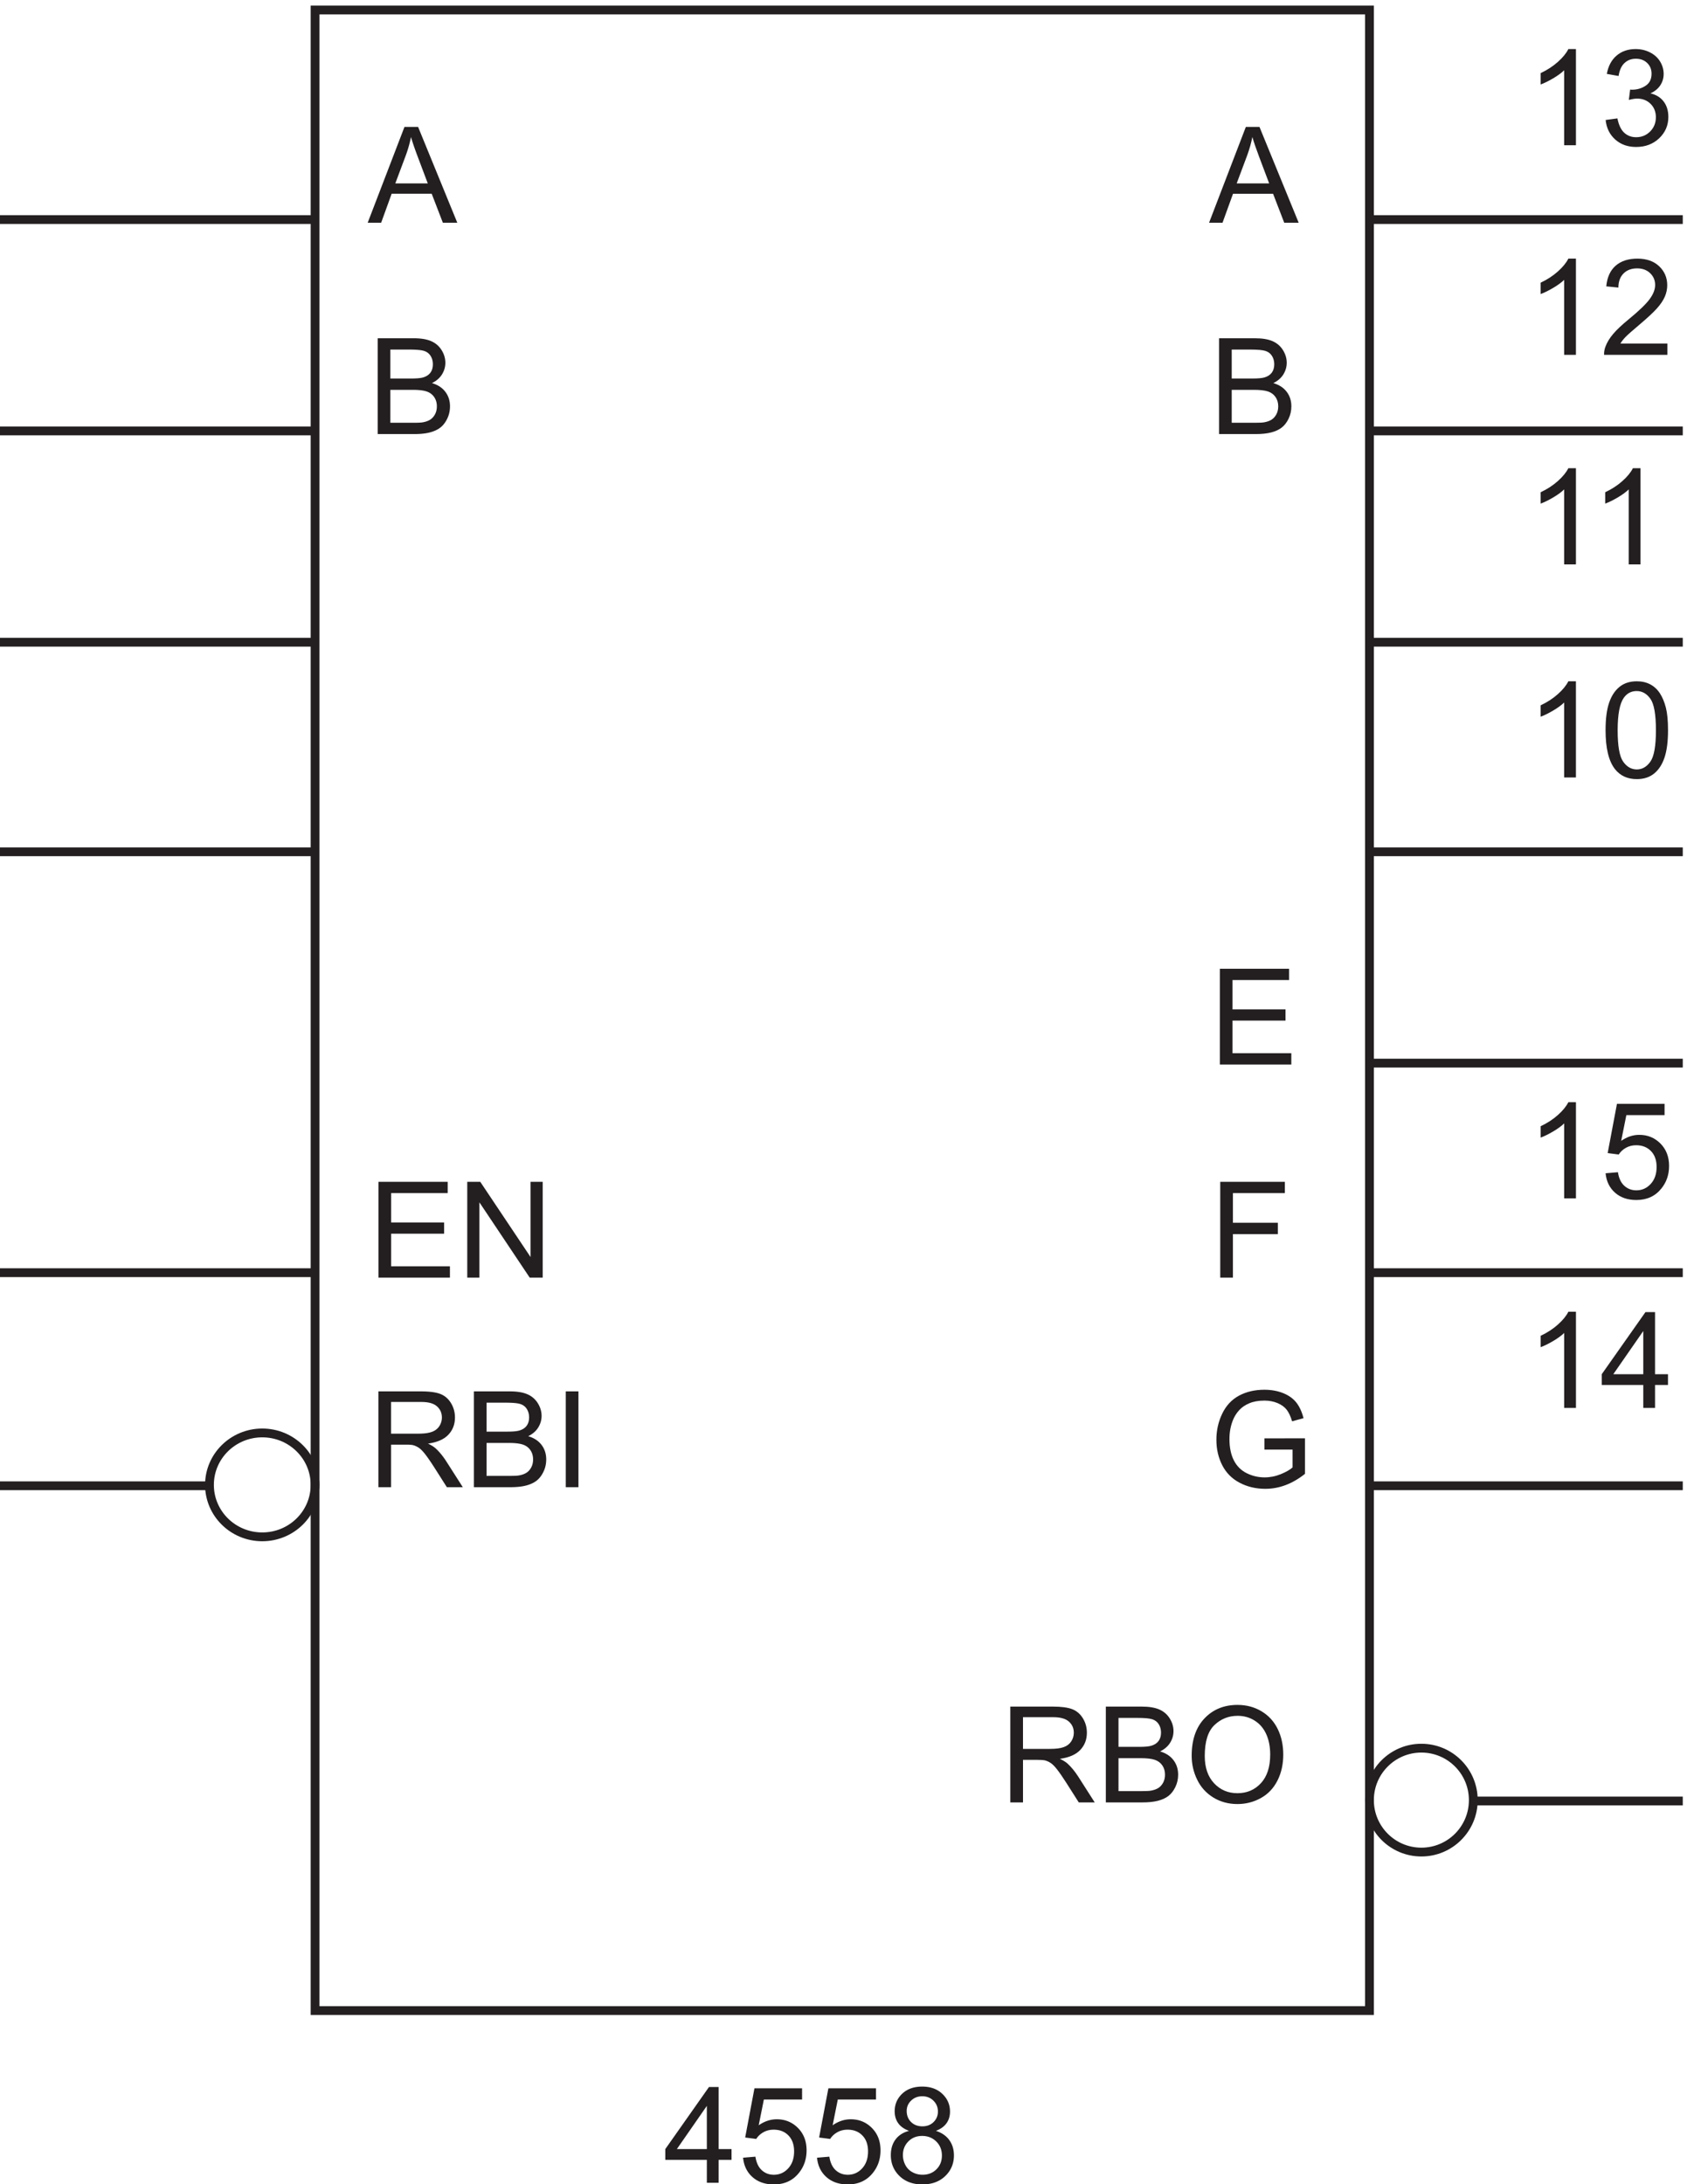 <svg xmlns="http://www.w3.org/2000/svg" xml:space="preserve" width="191.2" height="247.446"><path d="M271.832 196.672V1900.67h898.498V196.672Z" style="fill:none;stroke:#231f20;stroke-width:7.5;stroke-linecap:butt;stroke-linejoin:miter;stroke-miterlimit:10;stroke-dasharray:none;stroke-opacity:1" transform="matrix(.133 0 0 -.133 -.444 253.923)"/><path d="M864.293 373.969v81.605h36.184c7.273 0 12.804-.734 16.586-2.199 3.789-1.469 6.812-4.055 9.074-7.766 2.265-3.711 3.394-7.812 3.394-12.3 0-5.789-1.871-10.672-5.621-14.641-3.746-3.973-9.535-6.496-17.367-7.57 2.859-1.375 5.027-2.727 6.512-4.063 3.156-2.894 6.144-6.515 8.965-10.855l14.191-22.211h-13.582l-10.797 16.976c-3.152 4.899-5.75 8.649-7.793 11.243-2.039 2.601-3.867 4.417-5.484 5.457-1.614 1.039-3.254 1.761-4.926 2.171-1.223.262-3.227.391-6.012.391h-12.523v-36.238zm10.801 45.59h23.211c4.937 0 8.797.507 11.578 1.531 2.785 1.019 4.898 2.652 6.347 4.898 1.446 2.242 2.168 4.684 2.168 7.321 0 3.859-1.398 7.031-4.199 9.515-2.801 2.489-7.226 3.731-13.277 3.731h-25.828v-26.996m70.59-45.59v81.605h30.613c6.234 0 11.234-.828 15.004-2.48 3.765-1.649 6.715-4.192 8.849-7.625 2.14-3.434 3.2-7.024 3.2-10.77 0-3.488-.94-6.773-2.84-9.855-1.889-3.078-4.748-5.563-8.572-7.457 4.937-1.449 8.732-3.914 11.382-7.407 2.66-3.484 3.98-7.605 3.98-12.355 0-3.82-.8-7.375-2.42-10.66-1.61-3.281-3.61-5.817-5.982-7.598-2.375-1.781-5.351-3.125-8.933-4.035-3.582-.91-7.973-1.363-13.168-1.363zm10.796 47.316h17.645c4.789 0 8.223.313 10.301.945 2.746.817 4.812 2.168 6.207 4.063 1.39 1.895 2.086 4.27 2.086 7.125 0 2.707-.649 5.094-1.949 7.152-1.297 2.059-3.153 3.469-5.567 4.231-2.41.762-6.547 1.14-12.414 1.14H956.48Zm0-37.687h20.317c3.492 0 5.941.129 7.348.39 2.488.446 4.566 1.188 6.234 2.227 1.672 1.039 3.047 2.551 4.121 4.535 1.078 1.988 1.613 4.277 1.613 6.875 0 3.043-.777 5.688-2.336 7.934-1.558 2.246-3.722 3.82-6.484 4.73-2.766.91-6.746 1.363-11.941 1.363H956.48v-28.054m62.36 30.117c0 13.543 3.64 24.148 10.91 31.808 7.28 7.665 16.67 11.497 28.17 11.497 7.53 0 14.33-1.801 20.37-5.399 6.05-3.601 10.66-8.617 13.84-15.058 3.17-6.438 4.75-13.739 4.75-21.903 0-8.277-1.67-15.68-5-22.211-3.34-6.531-8.08-11.476-14.2-14.836-6.12-3.355-12.73-5.035-19.82-5.035-7.68 0-14.54 1.856-20.59 5.567-6.05 3.71-10.63 8.777-13.75 15.195-3.12 6.418-4.68 13.211-4.68 20.375zm11.14-.168c0-9.836 2.64-17.582 7.93-23.242 5.29-5.657 11.92-8.489 19.9-8.489 8.13 0 14.82 2.86 20.07 8.571 5.25 5.718 7.87 13.824 7.87 24.328 0 6.644-1.12 12.441-3.37 17.394-2.24 4.957-5.52 8.797-9.85 11.524-4.32 2.726-9.17 4.09-14.55 4.09-7.65 0-14.23-2.625-19.74-7.875-5.51-5.25-8.26-14.02-8.26-26.301" style="fill:#231f20;fill-opacity:1;fill-rule:nonzero;stroke:none" transform="matrix(.133 0 0 -.133 -.444 253.923)"/><path d="M271.832 644.422c0-24.442-20.144-44.25-45-44.25-24.852 0-45 19.808-45 44.25 0 24.437 20.148 44.25 45 44.25 24.856 0 45-19.813 45-44.25z" style="fill:none;stroke:#231f20;stroke-width:7.5;stroke-linecap:butt;stroke-linejoin:miter;stroke-miterlimit:10;stroke-dasharray:none;stroke-opacity:1" transform="matrix(.133 0 0 -.133 -.444 253.923)"/><path d="M605.684 49.969v19.539h-35.403v9.183l37.239 52.883h8.183V78.691h11.02v-9.183h-11.02v-19.54zm0 28.722v36.793l-25.551-36.793h25.551m30.879-7.347 10.523.89c.777-5.12 2.586-8.968 5.426-11.55 2.84-2.578 6.261-3.868 10.269-3.868 4.824 0 8.907 1.817 12.246 5.454 3.34 3.636 5.012 8.46 5.012 14.472 0 5.715-1.605 10.227-4.816 13.528-3.211 3.3-7.414 4.953-12.61 4.953-3.226 0-6.14-.73-8.738-2.2-2.598-1.464-4.637-3.367-6.121-5.703l-9.41 1.223 7.906 41.918h40.578v-9.574h-32.562l-4.399-21.934c4.899 3.414 10.039 5.121 15.418 5.121 7.125 0 13.137-2.469 18.035-7.402 4.899-4.938 7.348-11.281 7.348-19.04 0-7.382-2.152-13.765-6.457-19.148-5.231-6.605-12.375-9.906-21.43-9.906-7.422 0-13.48 2.078-18.172 6.235-4.695 4.156-7.375 9.668-8.046 16.53m63 .001 10.523.89c.777-5.12 2.586-8.968 5.426-11.55 2.84-2.578 6.261-3.868 10.269-3.868 4.824 0 8.907 1.817 12.246 5.454 3.34 3.636 5.012 8.46 5.012 14.472 0 5.715-1.605 10.227-4.816 13.528-3.211 3.3-7.414 4.953-12.61 4.953-3.226 0-6.14-.73-8.738-2.2-2.598-1.464-4.637-3.367-6.121-5.703l-9.41 1.223 7.906 41.918h40.578v-9.574h-32.562l-4.399-21.934c4.899 3.414 10.039 5.121 15.418 5.121 7.125 0 13.137-2.469 18.035-7.402 4.899-4.938 7.348-11.281 7.348-19.04 0-7.382-2.152-13.765-6.457-19.148-5.231-6.605-12.375-9.906-21.43-9.906-7.422 0-13.48 2.078-18.172 6.235-4.695 4.156-7.375 9.668-8.046 16.53m78.421 22.88c-4.156 1.52-7.238 3.691-9.242 6.511-2.004 2.821-3.004 6.2-3.004 10.133 0 5.938 2.133 10.926 6.399 14.973 4.269 4.043 9.949 6.066 17.035 6.066 7.125 0 12.859-2.07 17.199-6.207 4.344-4.136 6.512-9.176 6.512-15.113 0-3.785-.992-7.078-2.977-9.879-1.984-2.8-5-4.965-9.047-6.484 5.012-1.633 8.825-4.27 11.442-7.907 2.617-3.636 3.922-7.976 3.922-13.023 0-6.977-2.465-12.84-7.403-17.59-4.933-4.75-11.429-7.125-19.48-7.125-8.055 0-14.547 2.383-19.485 7.153-4.933 4.769-7.402 10.714-7.402 17.84 0 5.308 1.344 9.75 4.035 13.331 2.692 3.582 6.524 6.02 11.496 7.32zm-2.004 16.976c0-3.859 1.243-7.015 3.727-9.465 2.488-2.449 5.719-3.671 9.688-3.671 3.859 0 7.023 1.214 9.492 3.644 2.465 2.434 3.699 5.41 3.699 8.938 0 3.671-1.27 6.761-3.813 9.265-2.543 2.504-5.703 3.758-9.492 3.758-3.82 0-6.992-1.227-9.515-3.676-2.524-2.449-3.786-5.379-3.786-8.793zm-3.23-37.683c0-2.86.68-5.621 2.031-8.293 1.356-2.672 3.367-4.742 6.039-6.207 2.672-1.47 5.551-2.2 8.629-2.2 4.789 0 8.739 1.54 11.856 4.618 3.117 3.082 4.675 6.996 4.675 11.746 0 4.824-1.601 8.816-4.812 11.968-3.211 3.153-7.227 4.73-12.051 4.73-4.715 0-8.621-1.558-11.719-4.675-3.097-3.117-4.648-7.012-4.648-11.687M325.852 820.969v81.605h59.003v-9.633h-48.207v-24.992h45.145v-9.574h-45.145v-27.777h50.098v-9.629h-60.894m75.664 0v81.605h11.078l42.859-64.07v64.07h10.356v-81.605H454.73l-42.859 64.125v-64.125h-10.355m-75.723-178.5v81.605h36.184c7.273 0 12.804-.734 16.586-2.199 3.789-1.469 6.812-4.055 9.074-7.766 2.265-3.711 3.394-7.812 3.394-12.3 0-5.789-1.871-10.672-5.621-14.641-3.746-3.973-9.535-6.496-17.367-7.57 2.859-1.375 5.027-2.727 6.512-4.063 3.156-2.894 6.144-6.515 8.965-10.855l14.191-22.211h-13.582l-10.797 16.976c-3.152 4.899-5.75 8.649-7.793 11.243-2.039 2.601-3.867 4.417-5.484 5.457-1.614 1.039-3.254 1.761-4.926 2.171-1.223.262-3.227.391-6.012.391h-12.523v-36.238zm10.801 45.59h23.211c4.937 0 8.797.507 11.578 1.531 2.785 1.019 4.898 2.652 6.347 4.898 1.446 2.242 2.168 4.684 2.168 7.321 0 3.859-1.398 7.031-4.199 9.515-2.801 2.489-7.226 3.731-13.277 3.731h-25.828v-26.996m70.59-45.59v81.605h30.613c6.234 0 11.234-.828 15.004-2.48 3.765-1.649 6.715-4.192 8.851-7.625 2.133-3.434 3.2-7.024 3.2-10.77 0-3.488-.946-6.773-2.84-9.855-1.891-3.078-4.75-5.563-8.574-7.457 4.937-1.449 8.734-3.914 11.386-7.407 2.653-3.484 3.977-7.605 3.977-12.355 0-3.82-.805-7.375-2.418-10.66-1.613-3.281-3.61-5.817-5.985-7.598-2.375-1.781-5.351-3.125-8.933-4.035-3.582-.91-7.973-1.363-13.168-1.363zm10.796 47.316h17.645c4.789 0 8.223.313 10.301.945 2.746.817 4.812 2.168 6.207 4.063 1.39 1.895 2.086 4.27 2.086 7.125 0 2.707-.649 5.094-1.949 7.152-1.297 2.059-3.153 3.469-5.567 4.231-2.41.762-6.547 1.14-12.414 1.14H417.98Zm0-37.687h20.317c3.492 0 5.941.129 7.348.39 2.488.446 4.566 1.188 6.234 2.227 1.672 1.039 3.047 2.551 4.121 4.535 1.078 1.988 1.613 4.277 1.613 6.875 0 3.043-.777 5.688-2.336 7.934-1.558 2.246-3.722 3.82-6.484 4.73-2.766.91-6.746 1.363-11.941 1.363H417.98v-28.054m67.485-9.629v81.605h10.797v-81.605h-10.797M316.664 1719.47l31.34 81.6h11.633l33.398-81.6h-12.301l-9.519 24.71h-34.121l-8.961-24.71zm23.547 33.51h27.664l-8.516 22.6c-2.597 6.86-4.527 12.5-5.789 16.92a104.041 104.041 0 0 0-4.398-15.59l-8.961-23.93m-15.027-213.51v81.6h30.613c6.234 0 11.234-.82 15.004-2.48 3.765-1.64 6.715-4.19 8.851-7.62 2.133-3.43 3.2-7.02 3.2-10.77 0-3.49-.946-6.77-2.84-9.86-1.891-3.07-4.75-5.56-8.574-7.45 4.937-1.45 8.734-3.92 11.386-7.41 2.653-3.48 3.977-7.6 3.977-12.35 0-3.83-.805-7.38-2.418-10.67-1.613-3.28-3.61-5.81-5.985-7.59-2.375-1.78-5.351-3.13-8.933-4.04-3.582-.91-7.973-1.36-13.168-1.36zm10.796 47.32h17.645c4.789 0 8.223.31 10.301.94 2.746.82 4.812 2.17 6.207 4.06 1.39 1.9 2.086 4.27 2.086 7.13 0 2.71-.649 5.09-1.949 7.15-1.297 2.06-3.153 3.47-5.567 4.23-2.41.76-6.547 1.14-12.414 1.14H335.98Zm0-37.69h20.317c3.492 0 5.941.13 7.348.39 2.488.44 4.566 1.19 6.234 2.22 1.672 1.04 3.047 2.56 4.121 4.54 1.078 1.99 1.613 4.28 1.613 6.88 0 3.04-.777 5.68-2.336 7.93-1.558 2.24-3.722 3.82-6.484 4.73-2.766.91-6.746 1.36-11.941 1.36H335.98v-28.05m706.87-546.63v81.6h59v-9.63h-48.2v-24.99h45.14v-9.57h-45.14v-27.78h50.1v-9.63h-60.9" style="fill:#231f20;fill-opacity:1;fill-rule:nonzero;stroke:none" transform="matrix(.133 0 0 -.133 -.444 253.923)"/><path d="M1258.83 375.922c0-24.442-19.81-44.25-44.25-44.25s-44.25 19.808-44.25 44.25c0 24.437 19.81 44.25 44.25 44.25s44.25-19.813 44.25-44.25z" style="fill:none;stroke:#231f20;stroke-width:7.5;stroke-linecap:butt;stroke-linejoin:miter;stroke-miterlimit:10;stroke-dasharray:none;stroke-opacity:1" transform="matrix(.133 0 0 -.133 -.444 253.923)"/><path d="M1043.18 820.969v81.605h55.05v-9.633h-44.25v-25.269h38.3v-9.629h-38.3v-37.074h-10.8m37.63-146.492v9.574l34.57.054v-30.281c-5.31-4.23-10.78-7.41-16.42-9.547-5.64-2.132-11.43-3.199-17.37-3.199-8.02 0-15.3 1.715-21.85 5.149-6.55 3.433-11.49 8.394-14.83 14.89-3.34 6.492-5.01 13.75-5.01 21.766 0 7.941 1.66 15.351 4.98 22.234 3.32 6.887 8.1 11.996 14.33 15.336 6.24 3.34 13.42 5.012 21.54 5.012 5.91 0 11.24-.957 16.01-2.867 4.77-1.91 8.51-4.575 11.22-7.989 2.7-3.414 4.76-7.867 6.17-13.359l-9.74-2.672c-1.22 4.156-2.74 7.422-4.56 9.797-1.82 2.375-4.42 4.277-7.8 5.707-3.37 1.426-7.12 2.141-11.24 2.141-4.93 0-9.2-.75-12.8-2.254-3.6-1.504-6.51-3.481-8.71-5.93-2.21-2.449-3.93-5.137-5.15-8.07-2.08-5.047-3.12-10.52-3.12-16.418 0-7.274 1.25-13.36 3.76-18.258 2.5-4.898 6.15-8.535 10.94-10.91 4.78-2.375 9.87-3.563 15.25-3.563 4.67 0 9.24.899 13.69 2.7 4.46 1.796 7.83 3.718 10.13 5.761v15.196h-23.99m265.49 35.492h-10.02v63.847c-2.41-2.3-5.57-4.601-9.49-6.906-3.91-2.297-7.43-4.023-10.55-5.172v9.684c5.61 2.637 10.51 5.828 14.7 9.574 4.19 3.746 7.16 7.383 8.9 10.91h6.46v-81.937m57.38 0v19.539h-35.4v9.183l37.24 52.883h8.18v-52.883h11.02v-9.183h-11.02v-19.539zm0 28.722v36.793l-25.55-36.793h25.55m-57.38 149.778h-10.02v63.847c-2.41-2.3-5.57-4.601-9.49-6.906-3.91-2.297-7.43-4.023-10.55-5.172v9.684c5.61 2.637 10.51 5.828 14.7 9.574 4.19 3.746 7.16 7.383 8.9 10.91h6.46v-81.937m25.26 21.375 10.52.89c.78-5.121 2.59-8.968 5.43-11.55 2.84-2.579 6.26-3.868 10.27-3.868 4.83 0 8.91 1.817 12.24 5.454 3.35 3.636 5.02 8.46 5.02 14.472 0 5.715-1.61 10.227-4.82 13.528-3.21 3.3-7.41 4.953-12.61 4.953-3.23 0-6.14-.731-8.74-2.2-2.59-1.464-4.64-3.367-6.12-5.703l-9.41 1.223 7.91 41.918h40.57v-9.574h-32.56l-4.4-21.934c4.9 3.414 10.04 5.121 15.43 5.121 7.12 0 13.13-2.469 18.03-7.402 4.9-4.938 7.35-11.281 7.35-19.039 0-7.383-2.15-13.766-6.46-19.149-5.23-6.605-12.38-9.906-21.43-9.906-7.42 0-13.48 2.078-18.17 6.235-4.7 4.156-7.38 9.667-8.05 16.531m-25.26 875.626h-10.02v63.85c-2.41-2.3-5.57-4.61-9.49-6.91-3.91-2.3-7.43-4.02-10.55-5.17v9.68c5.61 2.64 10.51 5.83 14.7 9.58 4.19 3.74 7.16 7.38 8.9 10.91h6.46v-81.94m25.32 21.54 10.02 1.34c1.15-5.68 3.1-9.77 5.87-12.28 2.76-2.5 6.13-3.75 10.1-3.75 4.71 0 8.69 1.63 11.94 4.89 3.25 3.27 4.87 7.31 4.87 12.14 0 4.6-1.5 8.4-4.51 11.38-3 2.99-6.82 4.48-11.46 4.48-1.9 0-4.25-.37-7.07-1.11l1.11 8.79c.67-.07 1.21-.1 1.62-.1 4.26 0 8.1 1.11 11.52 3.34 3.41 2.22 5.12 5.65 5.12 10.29 0 3.67-1.25 6.72-3.73 9.13-2.49 2.41-5.7 3.62-9.63 3.62-3.9 0-7.14-1.23-9.74-3.68-2.6-2.45-4.27-6.12-5.01-11.02l-10.02 1.78c1.22 6.72 4.01 11.93 8.35 15.62 4.34 3.69 9.74 5.54 16.2 5.54 4.45 0 8.55-.96 12.3-2.87 3.74-1.91 6.61-4.52 8.6-7.82 1.98-3.3 2.98-6.81 2.98-10.52 0-3.53-.95-6.74-2.84-9.63-1.89-2.9-4.7-5.19-8.41-6.9 4.83-1.12 8.58-3.43 11.25-6.94 2.67-3.5 4-7.89 4-13.16 0-7.12-2.59-13.16-7.79-18.12-5.19-4.95-11.76-7.43-19.71-7.43-7.16 0-13.1 2.14-17.84 6.4-4.73 4.27-7.42 9.8-8.09 16.59m-337.96-87.54 31.34 81.6h11.64l33.4-81.6h-12.31l-9.52 24.71h-34.12l-8.96-24.71zm23.55 33.51h27.67l-8.52 22.6c-2.6 6.86-4.53 12.5-5.79 16.92-1.04-5.23-2.51-10.43-4.4-15.59l-8.96-23.93m-15.03-213.51v81.6h30.62c6.23 0 11.23-.82 15-2.48 3.76-1.64 6.72-4.19 8.85-7.62 2.13-3.43 3.2-7.02 3.2-10.77 0-3.49-.95-6.77-2.84-9.86-1.89-3.07-4.75-5.56-8.57-7.45 4.93-1.45 8.73-3.92 11.38-7.41 2.65-3.48 3.98-7.6 3.98-12.35 0-3.83-.81-7.38-2.42-10.67-1.61-3.28-3.61-5.81-5.99-7.59-2.37-1.78-5.35-3.13-8.93-4.04-3.58-.91-7.97-1.36-13.16-1.36zm10.8 47.32h17.65c4.78 0 8.21.31 10.29.94 2.75.82 4.82 2.17 6.21 4.06 1.39 1.9 2.08 4.27 2.08 7.13 0 2.71-.64 5.09-1.94 7.15-1.3 2.06-3.16 3.47-5.57 4.23-2.41.76-6.55 1.14-12.41 1.14h-16.31zm0-37.69h20.32c3.49 0 5.93.13 7.34.39 2.49.44 4.57 1.19 6.24 2.22 1.67 1.04 3.04 2.56 4.12 4.54 1.07 1.99 1.61 4.28 1.61 6.88 0 3.04-.78 5.68-2.34 7.93-1.56 2.24-3.72 3.82-6.48 4.73-2.77.91-6.75 1.36-11.94 1.36h-18.87v-28.05m293.32-120.63h-10.02v63.85c-2.41-2.3-5.57-4.61-9.49-6.91-3.91-2.3-7.43-4.02-10.55-5.17v9.68c5.61 2.64 10.51 5.83 14.7 9.58 4.19 3.74 7.16 7.38 8.9 10.91h6.46v-81.94m55 0h-10.02v63.85c-2.41-2.3-5.57-4.61-9.49-6.91-3.91-2.3-7.43-4.02-10.55-5.17v9.68c5.61 2.64 10.51 5.83 14.7 9.58 4.19 3.74 7.16 7.38 8.9 10.91h6.46v-81.94m-55 178.5h-10.02v63.85c-2.41-2.3-5.57-4.61-9.49-6.91-3.91-2.3-7.43-4.02-10.55-5.17v9.68c5.61 2.64 10.51 5.83 14.7 9.58 4.19 3.74 7.16 7.38 8.9 10.91h6.46v-81.94m77.92 9.63v-9.63h-53.94c-.07 2.41.32 4.73 1.17 6.96 1.37 3.67 3.57 7.29 6.6 10.85 3.02 3.56 7.39 7.68 13.11 12.36 8.86 7.27 14.86 13.04 17.97 17.28 3.12 4.25 4.68 8.27 4.68 12.05 0 3.98-1.42 7.32-4.26 10.05-2.84 2.73-6.54 4.09-11.1 4.09-4.82 0-8.68-1.45-11.58-4.34-2.89-2.89-4.36-6.9-4.4-12.02l-10.3 1.05c.71 7.69 3.36 13.54 7.96 17.57 4.6 4.02 10.78 6.04 18.54 6.04 7.83 0 14.03-2.18 18.59-6.52 4.56-4.34 6.85-9.72 6.85-16.14 0-3.27-.67-6.48-2-9.63-1.34-3.15-3.56-6.48-6.66-9.96-3.09-3.49-8.24-8.28-15.45-14.36-6-5.05-9.86-8.48-11.57-10.27-1.71-1.8-3.12-3.61-4.23-5.43h40.02m-77.92-369.63h-10.02v63.85c-2.41-2.3-5.57-4.61-9.49-6.91-3.91-2.3-7.43-4.02-10.55-5.17v9.68c5.61 2.64 10.51 5.83 14.7 9.58 4.19 3.74 7.16 7.38 8.9 10.91h6.46v-81.94m25.26 40.24c0 9.65.99 17.42 2.98 23.3 1.98 5.88 4.94 10.42 8.85 13.61 3.91 3.19 8.84 4.79 14.78 4.79 4.38 0 8.22-.89 11.52-2.65 3.3-1.76 6.03-4.3 8.19-7.62 2.15-3.32 3.83-7.37 5.06-12.14 1.22-4.77 1.84-11.2 1.84-19.29 0-9.57-.99-17.3-2.96-23.18-1.96-5.88-4.9-10.43-8.82-13.64-3.91-3.21-8.86-4.81-14.83-4.81-7.87 0-14.04 2.82-18.54 8.46-5.38 6.79-8.07 17.85-8.07 33.17zm10.3 0c0-13.39 1.57-22.31 4.7-26.74 3.14-4.44 7.01-6.65 11.61-6.65s8.47 2.22 11.6 6.68c3.14 4.45 4.71 13.36 4.71 26.71 0 13.44-1.57 22.36-4.71 26.78-3.13 4.42-7.04 6.62-11.71 6.62-4.6 0-8.28-1.95-11.02-5.84-3.45-4.97-5.18-14.16-5.18-27.56" style="fill:#231f20;fill-opacity:1;fill-rule:nonzero;stroke:none" transform="matrix(.133 0 0 -.133 -.444 253.923)"/><path d="M3.332 643.672h178.5m90 181.5H3.332m268.5 896.998H3.332m268.5-180H3.332m268.5-180H3.332m268.5-178.5H3.332M1170.33 643.672h267m-267 181.5h267m-267 178.498h267m-178.5-628.498h178.5m-267 1166.998h267m-267 180h267m-267-538.5h267m-267 178.5h267" style="fill:none;stroke:#231f20;stroke-width:7.5;stroke-linecap:butt;stroke-linejoin:miter;stroke-miterlimit:10;stroke-dasharray:none;stroke-opacity:1" transform="matrix(.133 0 0 -.133 -.444 253.923)"/></svg>
